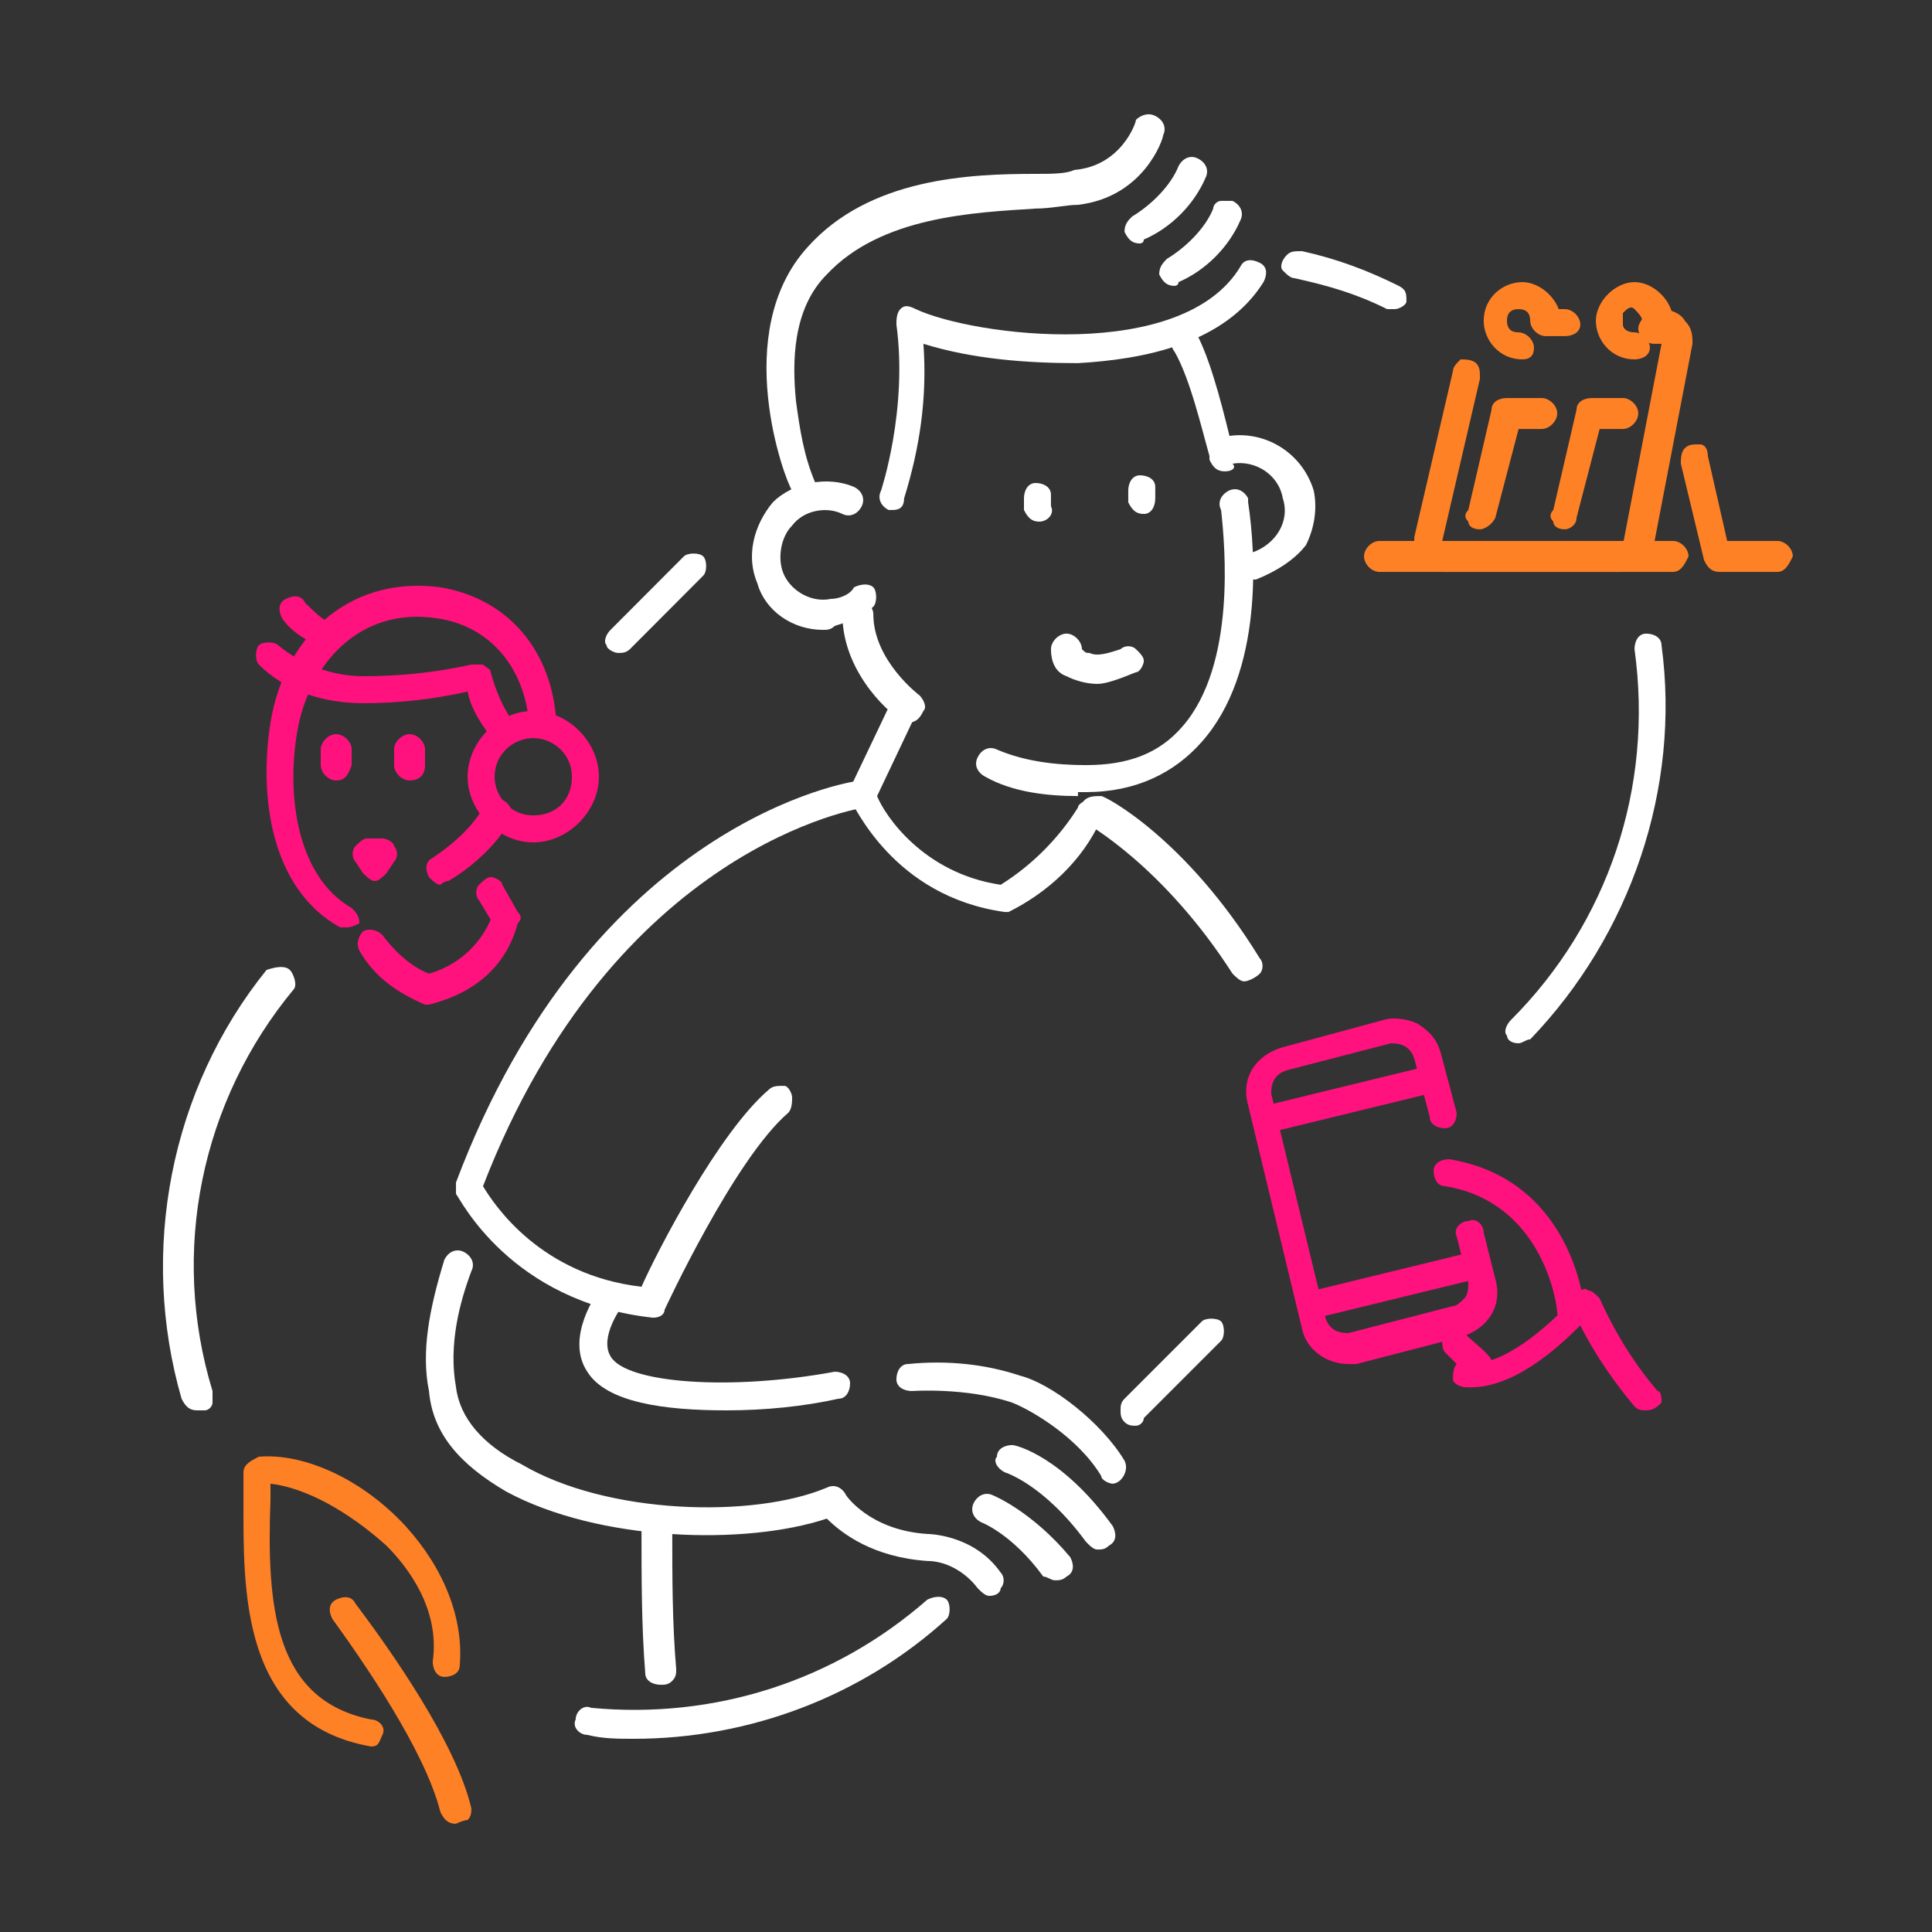 <?xml version="1.0" encoding="UTF-8"?>
<svg xmlns="http://www.w3.org/2000/svg" xmlns:xlink="http://www.w3.org/1999/xlink" width="50px" height="50px" viewBox="0 0 50 50" version="1.1">
<rect x="0" y="0" width="50" height="50" fill="#333333" stroke="none"/>
<g id="surface1">
<path style=" stroke:none;fill-rule:nonzero;fill:rgb(100%,100%,100%);fill-opacity:1;" d="M 29.398 36.898 C 29.301 36.898 29.199 36.898 29.102 36.801 C 29 36.699 29 36.602 29 36.5 C 29 36.398 29 36.301 29.102 36.199 L 31.102 34.199 C 31.199 34.102 31.5 34.102 31.602 34.199 C 31.699 34.301 31.699 34.602 31.602 34.699 L 29.602 36.699 C 29.602 36.801 29.5 36.898 29.398 36.898 Z M 29.398 36.898 "/>
<path style=" stroke:none;fill-rule:nonzero;fill:rgb(100%,100%,100%);fill-opacity:1;" d="M 39.301 27 C 39.102 27 39 26.898 39 26.801 C 38.898 26.699 39 26.5 39.102 26.398 C 41.602 23.898 42.801 20.398 42.301 16.801 C 42.301 16.602 42.398 16.398 42.602 16.398 C 42.801 16.398 43 16.5 43 16.699 C 43.5 20.398 42.199 24.199 39.602 26.898 C 39.5 26.898 39.398 27 39.301 27 Z M 39.301 27 "/>
<path style=" stroke:none;fill-rule:nonzero;fill:rgb(100%,100%,100%);fill-opacity:1;" d="M 36.102 8 C 36 8 36 8 35.898 8 C 35.102 7.602 34.398 7.398 33.5 7.199 C 33.398 7.199 33.301 7.102 33.199 7 C 33.102 6.898 33.199 6.699 33.301 6.602 C 33.398 6.5 33.5 6.5 33.699 6.5 C 34.602 6.699 35.398 7 36.199 7.398 C 36.398 7.5 36.398 7.602 36.398 7.801 C 36.398 7.898 36.199 8 36.102 8 Z M 36.102 8 "/>
<path style=" stroke:none;fill-rule:nonzero;fill:rgb(100%,100%,100%);fill-opacity:1;" d="M 16 16.898 C 15.898 16.898 15.699 16.801 15.699 16.699 C 15.602 16.602 15.699 16.398 15.801 16.301 L 17.699 14.398 C 17.801 14.301 18.102 14.301 18.199 14.398 C 18.301 14.5 18.301 14.801 18.199 14.898 L 16.301 16.801 C 16.199 16.898 16.102 16.898 16 16.898 Z M 16 16.898 "/>
<path style=" stroke:none;fill-rule:nonzero;fill:rgb(100%,100%,100%);fill-opacity:1;" d="M 5.102 36.5 C 4.898 36.5 4.801 36.398 4.699 36.199 C 3.602 32.398 4.398 28.199 6.898 25.102 C 7.199 25 7.398 25 7.5 25.102 C 7.602 25.199 7.699 25.5 7.602 25.602 C 5.199 28.5 4.398 32.398 5.5 36 C 5.5 36.102 5.5 36.199 5.5 36.301 C 5.5 36.398 5.398 36.5 5.301 36.5 C 5.199 36.5 5.199 36.5 5.102 36.5 Z M 5.102 36.5 "/>
<path style=" stroke:none;fill-rule:nonzero;fill:rgb(100%,100%,100%);fill-opacity:1;" d="M 16.398 45 C 16 45 15.602 45 15.199 44.898 C 15 44.898 14.801 44.699 14.898 44.5 C 14.898 44.301 15.102 44.102 15.301 44.199 C 18.5 44.5 21.602 43.5 24 41.398 C 24.199 41.301 24.398 41.301 24.5 41.398 C 24.602 41.5 24.602 41.801 24.5 41.898 C 22.301 43.898 19.398 45 16.398 45 Z M 16.398 45 "/>
<path style=" stroke:none;fill-rule:nonzero;fill:rgb(100%,100%,100%);fill-opacity:1;" d="M 26 23.602 C 23.102 23.199 22.102 20.801 22 20.699 C 22 20.602 22 20.5 22 20.398 L 23 18.301 C 23.102 18.199 23.199 18.102 23.301 18.102 C 23.398 18.102 23.602 18.199 23.602 18.301 C 23.602 18.398 23.699 18.602 23.602 18.699 L 22.699 20.602 C 22.898 21.102 23.898 22.602 25.898 22.898 C 26.699 22.398 27.398 21.699 27.898 20.898 C 27.898 20.801 28.102 20.699 28.199 20.699 C 28.301 20.699 28.5 20.699 28.5 20.801 C 28.602 20.898 28.602 21 28.5 21.199 C 28 22.301 27.102 23.102 26.102 23.602 C 26.102 23.602 26.102 23.602 26 23.602 Z M 26 23.602 "/>
<path style=" stroke:none;fill-rule:nonzero;fill:rgb(100%,100%,100%);fill-opacity:1;" d="M 32.199 25.398 C 32.102 25.398 32 25.301 31.898 25.199 C 30.102 22.398 28.102 21.301 28.102 21.301 C 27.898 21.199 27.898 21 28 20.801 C 28.102 20.602 28.301 20.602 28.5 20.602 C 28.602 20.602 30.699 21.699 32.602 24.801 C 32.699 24.898 32.699 25.102 32.602 25.199 C 32.5 25.301 32.301 25.398 32.199 25.398 Z M 32.199 25.398 "/>
<path style=" stroke:none;fill-rule:nonzero;fill:rgb(100%,100%,100%);fill-opacity:1;" d="M 16.898 34.102 C 13.199 33.699 11.898 31 11.801 30.898 C 11.801 30.801 11.801 30.699 11.801 30.602 C 15.301 21.301 22 20.199 22.301 20.199 C 22.5 20.199 22.699 20.301 22.699 20.5 C 22.699 20.699 22.602 20.898 22.398 20.898 C 22.301 20.898 15.898 21.898 12.5 30.699 C 12.801 31.199 14 33 16.602 33.301 C 17 32.398 18.602 29.301 19.898 28.199 C 20 28.102 20.102 28.102 20.301 28.102 C 20.398 28.102 20.5 28.301 20.5 28.398 C 20.5 28.5 20.5 28.699 20.398 28.801 C 19 30 17.199 33.898 17.199 33.898 C 17.199 34 17.102 34.102 16.898 34.102 Z M 16.898 34.102 "/>
<path style=" stroke:none;fill-rule:nonzero;fill:rgb(100%,100%,100%);fill-opacity:1;" d="M 17.102 43.602 C 16.898 43.602 16.699 43.5 16.699 43.301 C 16.602 42.102 16.602 40.801 16.602 39.602 C 16.602 39.398 16.801 39.199 17 39.199 C 17.199 39.199 17.398 39.398 17.398 39.602 C 17.398 40.801 17.398 42 17.5 43.199 C 17.5 43.301 17.5 43.398 17.398 43.5 C 17.301 43.602 17.199 43.602 17.102 43.602 Z M 17.102 43.602 "/>
<path style=" stroke:none;fill-rule:nonzero;fill:rgb(100%,100%,100%);fill-opacity:1;" d="M 25.602 41.301 C 25.5 41.301 25.398 41.199 25.301 41.102 C 25 40.699 24.5 40.398 24 40.398 C 22.602 40.301 21.801 39.699 21.398 39.301 C 19.301 40 15.5 39.898 13.102 38.602 C 11.898 37.898 11.199 37.102 11.102 36 C 10.898 35 11.102 33.898 11.5 32.602 C 11.602 32.398 11.801 32.301 12 32.398 C 12.199 32.5 12.301 32.699 12.199 32.898 C 11.898 33.699 11.602 34.801 11.801 35.898 C 11.898 36.699 12.5 37.398 13.5 37.898 C 15.699 39.199 19.5 39.301 21.398 38.5 C 21.602 38.398 21.801 38.5 21.898 38.699 C 21.898 38.699 22.5 39.602 24 39.699 C 24 39.699 25.199 39.699 25.898 40.699 C 26 40.801 26 41 25.898 41.102 C 25.898 41.199 25.801 41.301 25.602 41.301 Z M 25.602 41.301 "/>
<path style=" stroke:none;fill-rule:nonzero;fill:rgb(100%,100%,100%);fill-opacity:1;" d="M 18.801 36.5 C 17.199 36.5 15.699 36.301 15.199 35.5 C 14.602 34.602 15.5 33.398 15.5 33.398 C 15.602 33.199 15.898 33.199 16 33.301 C 16.199 33.398 16.199 33.699 16.102 33.801 C 16.102 33.801 15.5 34.602 15.801 35.102 C 16.199 35.801 18.898 36 21.602 35.5 C 21.801 35.5 22 35.602 22 35.801 C 22 36 21.898 36.199 21.699 36.199 C 20.801 36.398 19.801 36.5 18.801 36.5 Z M 18.801 36.5 "/>
<path style=" stroke:none;fill-rule:nonzero;fill:rgb(100%,100%,100%);fill-opacity:1;" d="M 28.801 38.398 C 28.699 38.398 28.5 38.301 28.5 38.199 C 27.898 37.199 26.699 36.5 26.199 36.301 C 25 35.898 23.602 36 23.602 36 C 23.398 36 23.199 35.898 23.199 35.699 C 23.199 35.5 23.301 35.301 23.5 35.301 C 24.5 35.199 25.5 35.301 26.398 35.602 C 27.199 35.801 28.5 36.801 29.102 37.801 C 29.199 38 29.102 38.199 29 38.301 C 28.898 38.398 28.801 38.398 28.801 38.398 Z M 28.801 38.398 "/>
<path style=" stroke:none;fill-rule:nonzero;fill:rgb(100%,100%,100%);fill-opacity:1;" d="M 28.398 40.102 C 28.301 40.102 28.199 40 28.102 39.898 C 27 38.398 26 38.102 26 38.102 C 25.801 38 25.699 37.801 25.801 37.699 C 25.801 37.5 26 37.398 26.199 37.398 C 26.301 37.398 27.5 37.699 28.801 39.5 C 28.898 39.699 28.898 39.898 28.699 40 C 28.602 40.102 28.5 40.102 28.398 40.102 Z M 28.398 40.102 "/>
<path style=" stroke:none;fill-rule:nonzero;fill:rgb(100%,100%,100%);fill-opacity:1;" d="M 27.301 40.898 C 27.199 40.898 27.102 40.801 27 40.801 C 26.199 39.699 25.398 39.398 25.398 39.398 C 25.199 39.301 25.102 39.102 25.199 38.898 C 25.301 38.699 25.5 38.602 25.699 38.699 C 25.699 38.699 26.699 39.102 27.699 40.301 C 27.801 40.5 27.801 40.699 27.602 40.801 C 27.5 40.898 27.398 40.898 27.301 40.898 Z M 27.301 40.898 "/>
<path style=" stroke:none;fill-rule:nonzero;fill:rgb(100%,100%,100%);fill-opacity:1;" d="M 32.5 15 C 32.301 15 32.102 14.898 32.102 14.699 C 32.102 14.5 32.199 14.301 32.398 14.301 C 33 14.102 33.398 13.5 33.199 12.898 C 33.102 12.301 32.5 11.898 31.898 12 C 31.801 12 31.602 12 31.5 11.898 C 31.398 11.801 31.398 11.699 31.398 11.5 C 31.398 11.301 31.5 11.301 31.699 11.301 C 32.699 11.102 33.699 11.699 34 12.699 C 34.102 13.199 34 13.699 33.801 14.102 C 33.5 14.5 33 14.801 32.5 15 Z M 32.5 15 "/>
<path style=" stroke:none;fill-rule:nonzero;fill:rgb(100%,100%,100%);fill-opacity:1;" d="M 31.699 12.199 C 31.5 12.199 31.398 12.102 31.301 11.898 L 31.301 11.801 C 31.102 11.102 30.801 9.801 30.398 9.102 C 30.301 9 30.301 8.801 30.398 8.699 C 30.5 8.602 30.602 8.5 30.699 8.5 C 30.801 8.5 30.898 8.602 31 8.699 C 31.398 9.5 31.699 10.801 31.898 11.602 L 31.898 11.699 C 31.898 11.801 31.898 11.898 31.898 12 C 32 12.102 31.898 12.199 31.699 12.199 C 31.801 12.199 31.699 12.199 31.699 12.199 Z M 31.699 12.199 "/>
<path style=" stroke:none;fill-rule:nonzero;fill:rgb(100%,100%,100%);fill-opacity:1;" d="M 21.301 16.301 C 20.5 16.301 19.801 15.801 19.602 15.102 C 19.301 14.398 19.5 13.602 20 13 C 20.5 12.5 21.398 12.301 22.102 12.602 C 22.301 12.699 22.398 12.898 22.301 13.102 C 22.199 13.301 22 13.398 21.801 13.301 C 21.398 13.102 20.801 13.199 20.5 13.602 C 20.199 13.898 20.102 14.5 20.301 14.898 C 20.5 15.301 21 15.602 21.5 15.5 C 21.699 15.5 22 15.398 22.102 15.199 C 22.301 15.102 22.5 15.102 22.602 15.199 C 22.699 15.301 22.699 15.602 22.602 15.699 C 22.301 16 21.898 16.102 21.602 16.199 C 21.5 16.301 21.398 16.301 21.301 16.301 Z M 21.301 16.301 "/>
<path style=" stroke:none;fill-rule:nonzero;fill:rgb(100%,100%,100%);fill-opacity:1;" d="M 26.898 13.5 C 26.699 13.5 26.602 13.398 26.5 13.199 L 26.5 12.898 C 26.5 12.699 26.602 12.5 26.801 12.5 C 27 12.5 27.199 12.602 27.199 12.801 L 27.199 13.102 C 27.301 13.301 27.102 13.5 26.898 13.5 Z M 26.898 13.5 "/>
<path style=" stroke:none;fill-rule:nonzero;fill:rgb(100%,100%,100%);fill-opacity:1;" d="M 29.602 13.301 C 29.398 13.301 29.301 13.199 29.199 13 L 29.199 12.699 C 29.199 12.5 29.301 12.301 29.5 12.301 C 29.699 12.301 29.898 12.398 29.898 12.602 L 29.898 12.898 C 29.898 13.102 29.801 13.301 29.602 13.301 Z M 29.602 13.301 "/>
<path style=" stroke:none;fill-rule:nonzero;fill:rgb(100%,100%,100%);fill-opacity:1;" d="M 27.898 20.602 C 27.102 20.602 26.199 20.5 25.5 20.102 C 25.301 20 25.199 19.801 25.301 19.602 C 25.398 19.398 25.602 19.301 25.801 19.398 C 26.5 19.699 27.301 19.801 28.102 19.801 C 29.199 19.801 30 19.5 30.602 18.801 C 32 17.199 31.699 14.102 31.602 13.199 C 31.5 13 31.602 12.801 31.801 12.699 C 32 12.602 32.199 12.699 32.301 12.898 C 32.301 12.898 32.301 13 32.301 13 C 32.5 14.301 32.699 17.398 31.102 19.199 C 30.398 20 29.398 20.5 28.102 20.5 L 27.898 20.5 Z M 27.898 20.602 "/>
<path style=" stroke:none;fill-rule:nonzero;fill:rgb(100%,100%,100%);fill-opacity:1;" d="M 23.102 13.199 C 23.102 13.199 23 13.199 23 13.199 C 22.801 13.102 22.699 12.898 22.801 12.699 C 22.801 12.699 23.5 10.602 23.199 8.398 C 23.199 8.301 23.199 8.102 23.301 8 C 23.398 7.898 23.5 7.898 23.699 8 C 25.199 8.699 30.602 9.398 32.102 6.898 C 32.199 6.699 32.398 6.699 32.602 6.801 C 32.801 6.898 32.801 7.102 32.699 7.301 C 31.699 8.898 29.602 9.301 27.898 9.398 C 26.602 9.398 25.199 9.301 23.898 8.898 C 24 10.301 23.801 11.602 23.398 12.898 C 23.398 13.102 23.301 13.199 23.102 13.199 Z M 23.102 13.199 "/>
<path style=" stroke:none;fill-rule:nonzero;fill:rgb(100%,100%,100%);fill-opacity:1;" d="M 28.398 17.699 C 28.102 17.699 27.801 17.602 27.602 17.5 C 27.301 17.398 27.199 17.102 27.199 16.801 C 27.199 16.602 27.398 16.398 27.602 16.398 C 27.801 16.398 28 16.602 28 16.801 C 28.102 16.898 28.102 16.898 28.199 16.898 C 28.398 17 28.699 16.898 29 16.801 C 29.102 16.699 29.301 16.699 29.398 16.801 C 29.5 16.898 29.602 17 29.602 17.102 C 29.602 17.199 29.5 17.398 29.398 17.398 C 28.898 17.602 28.602 17.699 28.398 17.699 Z M 28.398 17.699 "/>
<path style=" stroke:none;fill-rule:nonzero;fill:rgb(100%,100%,100%);fill-opacity:1;" d="M 20.801 12.898 C 20.699 12.898 20.602 12.801 20.5 12.699 C 20.301 12.398 18.898 8.602 20.898 6.398 C 22.5 4.602 25.102 4.5 26.801 4.5 C 27.199 4.5 27.602 4.5 27.801 4.398 C 29 4.301 29.398 3.199 29.398 3.102 C 29.5 3 29.699 2.898 29.898 3 C 30.102 3.102 30.199 3.301 30.102 3.5 C 30.102 3.602 29.602 5.102 27.898 5.301 C 27.602 5.301 27.199 5.398 26.801 5.398 C 25.199 5.5 22.801 5.602 21.398 7.102 C 20.5 8 20.5 9.398 20.602 10.398 C 20.699 11.102 20.801 11.801 21.102 12.5 C 21.199 12.699 21.102 12.898 21 13 C 21 12.898 20.898 12.898 20.801 12.898 Z M 20.801 12.898 "/>
<path style=" stroke:none;fill-rule:nonzero;fill:rgb(100%,100%,100%);fill-opacity:1;" d="M 29.5 6.301 C 29.301 6.301 29.199 6.199 29.102 6 C 29.102 5.801 29.199 5.699 29.301 5.602 C 29.801 5.301 30.301 4.801 30.5 4.301 C 30.602 4.102 30.801 4 31 4.102 C 31.199 4.199 31.301 4.398 31.199 4.602 C 30.898 5.301 30.301 5.898 29.602 6.199 C 29.602 6.301 29.5 6.301 29.5 6.301 Z M 29.5 6.301 "/>
<path style=" stroke:none;fill-rule:nonzero;fill:rgb(100%,100%,100%);fill-opacity:1;" d="M 30.398 7.398 C 30.199 7.398 30.102 7.301 30 7.102 C 30 6.898 30.102 6.801 30.199 6.699 C 30.699 6.398 31.199 5.898 31.398 5.398 C 31.398 5.301 31.5 5.199 31.602 5.199 C 31.699 5.199 31.801 5.199 31.898 5.199 C 32.102 5.301 32.199 5.5 32.102 5.699 C 31.801 6.398 31.199 7 30.5 7.301 C 30.5 7.398 30.398 7.398 30.398 7.398 Z M 30.398 7.398 "/>
<path style=" stroke:none;fill-rule:nonzero;fill:rgb(100%,100%,100%);fill-opacity:1;" d="M 23.5 18.699 C 23.398 18.699 23.301 18.699 23.301 18.602 C 23.199 18.602 21.801 17.5 21.801 15.898 C 21.801 15.699 22 15.5 22.199 15.5 C 22.398 15.5 22.602 15.699 22.602 15.898 C 22.602 17.102 23.801 18 23.801 18 C 23.898 18.102 24 18.301 23.898 18.398 C 23.801 18.602 23.699 18.699 23.5 18.699 Z M 23.5 18.699 "/>
<path style=" stroke:none;fill-rule:nonzero;fill:rgb(100%,6.667%,49.412%);fill-opacity:1;" d="M 9 24 C 8.898 24 8.898 24 8.801 24 C 7 23 6.699 20.602 7 18.699 C 7.398 16.301 9.199 14.898 11.398 15.199 C 13.199 15.5 14.301 16.898 14.398 18.699 C 14.398 18.898 14.301 19.102 14.102 19.102 C 13.898 19.102 13.699 19 13.699 18.801 C 13.602 17.301 12.699 16.199 11.301 16 C 9.301 15.699 8 17.199 7.699 18.898 C 7.398 20.602 7.699 22.699 9.102 23.5 C 9.199 23.602 9.301 23.699 9.301 23.898 C 9.301 23.898 9.102 24 9 24 Z M 9 24 "/>
<path style=" stroke:none;fill-rule:nonzero;fill:rgb(100%,6.667%,49.412%);fill-opacity:1;" d="M 13.102 19.301 C 13 19.301 12.898 19.301 12.801 19.199 C 12.5 18.801 12.199 18.398 12.102 17.898 C 11.199 18.102 10.301 18.199 9.398 18.199 C 8.398 18.199 7.398 17.898 6.699 17.199 C 6.602 17.102 6.602 16.801 6.699 16.699 C 6.801 16.602 7.102 16.602 7.199 16.699 C 7.801 17.199 8.602 17.5 9.398 17.5 C 10.398 17.5 11.301 17.398 12.199 17.199 C 12.301 17.199 12.398 17.199 12.5 17.199 C 12.602 17.301 12.699 17.301 12.699 17.398 C 12.699 17.398 12.898 18.199 13.301 18.699 C 13.398 18.801 13.398 19 13.398 19.102 C 13.398 19.199 13.199 19.301 13.102 19.301 Z M 13.102 19.301 "/>
<path style=" stroke:none;fill-rule:nonzero;fill:rgb(100%,6.667%,49.412%);fill-opacity:1;" d="M 11.102 26 C 11.102 26 11 26 11 26 C 10.301 25.699 9.699 25.301 9.301 24.602 C 9.199 24.398 9.301 24.199 9.398 24.102 C 9.602 24 9.801 24.102 9.898 24.199 C 10.199 24.602 10.602 25 11.102 25.199 C 11.801 25 12.398 24.5 12.699 23.801 L 12.398 23.301 C 12.301 23.199 12.301 23 12.398 22.898 C 12.5 22.801 12.602 22.699 12.699 22.699 C 12.801 22.699 13 22.801 13 22.898 L 13.398 23.602 C 13.5 23.699 13.5 23.801 13.398 23.898 C 13.102 25 12.301 25.699 11.102 26 C 11.199 26 11.199 26 11.102 26 Z M 11.102 26 "/>
<path style=" stroke:none;fill-rule:nonzero;fill:rgb(100%,6.667%,49.412%);fill-opacity:1;" d="M 8.398 16.699 C 8.301 16.699 8.301 16.699 8.199 16.699 C 7.801 16.5 7.5 16.301 7.301 16 C 7.199 15.801 7.199 15.602 7.398 15.5 C 7.602 15.398 7.801 15.398 7.898 15.602 C 8.102 15.801 8.301 16 8.5 16.102 C 8.699 16.199 8.699 16.301 8.699 16.5 C 8.699 16.602 8.5 16.699 8.398 16.699 Z M 8.398 16.699 "/>
<path style=" stroke:none;fill-rule:nonzero;fill:rgb(100%,6.667%,49.412%);fill-opacity:1;" d="M 8.699 20.199 C 8.5 20.199 8.301 20 8.301 19.801 L 8.301 19.398 C 8.301 19.199 8.5 19 8.699 19 C 8.898 19 9.102 19.199 9.102 19.398 L 9.102 19.801 C 9 20.102 8.898 20.199 8.699 20.199 Z M 8.699 20.199 "/>
<path style=" stroke:none;fill-rule:nonzero;fill:rgb(100%,6.667%,49.412%);fill-opacity:1;" d="M 10.602 20.199 C 10.398 20.199 10.199 20 10.199 19.801 L 10.199 19.398 C 10.199 19.199 10.398 19 10.602 19 C 10.801 19 11 19.199 11 19.398 L 11 19.801 C 11 20.102 10.801 20.199 10.602 20.199 Z M 10.602 20.199 "/>
<path style=" stroke:none;fill-rule:nonzero;fill:rgb(100%,6.667%,49.412%);fill-opacity:1;" d="M 11.398 22.898 C 11.301 22.898 11.199 22.801 11.102 22.699 C 11 22.5 11 22.301 11.199 22.199 C 11.801 21.801 12.301 21.301 12.5 20.898 C 12.602 20.699 12.801 20.602 13 20.699 C 13.199 20.801 13.301 21 13.199 21.199 C 13 21.699 12.301 22.398 11.602 22.801 C 11.5 22.801 11.398 22.898 11.398 22.898 Z M 11.398 22.898 "/>
<path style=" stroke:none;fill-rule:nonzero;fill:rgb(100%,6.667%,49.412%);fill-opacity:1;" d="M 13.801 21.801 C 12.898 21.801 12.102 21 12.102 20.102 C 12.102 19.199 12.898 18.398 13.801 18.398 C 14.699 18.398 15.5 19.199 15.5 20.102 C 15.5 21 14.699 21.801 13.801 21.801 Z M 13.801 19.102 C 13.301 19.102 12.801 19.5 12.801 20.102 C 12.801 20.602 13.199 21.102 13.801 21.102 C 14.398 21.102 14.801 20.699 14.801 20.102 C 14.801 19.5 14.301 19.102 13.801 19.102 Z M 13.801 19.102 "/>
<path style=" stroke:none;fill-rule:nonzero;fill:rgb(100%,6.667%,49.412%);fill-opacity:1;" d="M 9.699 22.801 C 9.602 22.801 9.5 22.699 9.398 22.602 L 9.199 22.301 C 9.102 22.199 9.102 22 9.199 21.898 C 9.301 21.801 9.398 21.699 9.5 21.699 L 9.898 21.699 C 10 21.699 10.199 21.801 10.199 21.898 C 10.301 22 10.301 22.199 10.199 22.301 L 10 22.602 C 9.898 22.699 9.801 22.801 9.699 22.801 Z M 9.699 22.801 "/>
<path style=" stroke:none;fill-rule:nonzero;fill:rgb(100%,50.588%,14.902%);fill-opacity:1;" d="M 11.801 47.199 C 11.602 47.199 11.5 47.102 11.398 46.898 C 11 45.301 9.398 43 8.602 41.898 C 8.5 41.699 8.5 41.5 8.699 41.398 C 8.898 41.301 9.102 41.301 9.199 41.5 C 10.102 42.699 11.801 45.102 12.199 46.801 C 12.199 46.898 12.199 47 12.102 47.102 C 12.102 47.102 12 47.102 11.801 47.199 C 11.898 47.199 11.801 47.199 11.801 47.199 Z M 11.801 47.199 "/>
<path style=" stroke:none;fill-rule:nonzero;fill:rgb(100%,50.588%,14.902%);fill-opacity:1;" d="M 9.602 45.199 C 6.199 44.602 6.301 41.102 6.301 38.801 C 6.301 38.5 6.301 38.301 6.301 38.102 C 6.301 37.898 6.5 37.801 6.699 37.699 C 7.898 37.602 9.398 38.301 10.5 39.5 C 11.5 40.602 12 41.898 11.898 43.102 C 11.898 43.301 11.699 43.398 11.5 43.398 C 11.301 43.398 11.199 43.199 11.199 43 C 11.398 41.602 10.5 40.5 10 40 C 9 39.102 7.898 38.5 7 38.398 C 7 38.5 7 38.699 7 38.801 C 6.898 41.602 7.102 44 9.602 44.5 C 9.801 44.5 10 44.699 9.898 44.898 C 9.801 45.102 9.801 45.199 9.602 45.199 Z M 9.602 45.199 "/>
<path style=" stroke:none;fill-rule:nonzero;fill:rgb(100%,6.667%,49.412%);fill-opacity:1;" d="M 40.699 34.301 C 40.5 34.301 40.398 34.199 40.301 34 C 40.301 33.699 39.898 31.102 37.398 30.699 C 37.199 30.699 37.102 30.5 37.102 30.301 C 37.102 30.102 37.301 30 37.5 30 C 40.602 30.5 41 33.602 41 33.898 C 41 34 41 34.102 40.898 34.199 C 40.898 34.301 40.801 34.301 40.699 34.301 Z M 40.699 34.301 "/>
<path style=" stroke:none;fill-rule:nonzero;fill:rgb(100%,6.667%,49.412%);fill-opacity:1;" d="M 42.602 36.5 C 42.5 36.5 42.398 36.5 42.301 36.398 C 41.801 35.801 41.301 35.102 40.898 34.301 C 40.301 34.898 39.102 36 37.898 35.898 C 37.801 35.898 37.602 35.801 37.602 35.699 C 37.602 35.602 37.602 35.398 37.699 35.301 C 37.602 35.199 37.5 35.102 37.398 35 C 37.301 34.898 37.301 34.602 37.398 34.5 C 37.5 34.398 37.801 34.301 37.898 34.5 C 38.199 34.801 38.5 35 38.602 35.199 C 39.5 34.898 40.5 33.898 40.801 33.5 C 40.898 33.398 41 33.301 41.102 33.398 C 41.199 33.398 41.301 33.5 41.398 33.602 C 41.801 34.5 42.301 35.301 42.898 36 C 43 36 43 36.199 43 36.301 C 42.898 36.398 42.801 36.5 42.602 36.5 Z M 42.602 36.5 "/>
<path style=" stroke:none;fill-rule:nonzero;fill:rgb(100%,6.667%,49.412%);fill-opacity:1;" d="M 34.898 35.301 C 34.301 35.301 33.801 34.898 33.699 34.398 L 32.301 28.602 C 32.102 27.898 32.5 27.301 33.199 27.102 L 35.801 26.398 C 36.102 26.301 36.5 26.398 36.699 26.5 C 37 26.699 37.199 26.898 37.301 27.301 L 37.699 28.801 C 37.699 29 37.602 29.199 37.398 29.199 C 37.199 29.199 37 29.102 37 28.898 L 36.602 27.398 C 36.5 27.102 36.301 27 36 27 L 33.301 27.699 C 33 27.801 32.898 28 32.898 28.301 L 34.301 34.102 C 34.398 34.398 34.602 34.5 34.898 34.5 L 37.602 33.801 C 37.699 33.801 37.801 33.699 37.898 33.602 C 38 33.5 38 33.301 38 33.199 L 37.699 32 C 37.602 31.801 37.801 31.602 38 31.602 C 38.199 31.5 38.398 31.699 38.398 31.898 L 38.699 33.102 C 38.898 33.801 38.5 34.398 37.801 34.602 L 35.102 35.301 C 35.102 35.301 35 35.301 34.898 35.301 Z M 34.898 35.301 "/>
<path style=" stroke:none;fill-rule:nonzero;fill:rgb(100%,6.667%,49.412%);fill-opacity:1;" d="M 32.898 29.301 C 32.699 29.301 32.5 29.199 32.5 29 C 32.5 28.801 32.602 28.602 32.801 28.602 L 36.898 27.602 C 37.102 27.5 37.301 27.699 37.301 27.898 C 37.398 28.102 37.199 28.301 37 28.301 L 32.898 29.301 C 32.898 29.199 32.898 29.301 32.898 29.301 Z M 32.898 29.301 "/>
<path style=" stroke:none;fill-rule:nonzero;fill:rgb(100%,6.667%,49.412%);fill-opacity:1;" d="M 34.102 34.102 C 33.898 34.102 33.699 34 33.699 33.801 C 33.699 33.602 33.801 33.398 34 33.398 L 38.102 32.398 C 38.301 32.301 38.5 32.5 38.5 32.699 C 38.602 32.898 38.398 33.102 38.199 33.102 Z M 34.102 34.102 "/>
<path style=" stroke:none;fill-rule:nonzero;fill:rgb(100%,50.588%,14.902%);fill-opacity:1;" d="M 38.301 13.699 C 38.199 13.699 38.199 13.699 38.301 13.699 C 38.102 13.699 38 13.602 38 13.5 C 37.898 13.398 37.898 13.301 38 13.199 L 38.602 10.602 C 38.602 10.398 38.801 10.301 39 10.301 L 39.898 10.301 C 40.102 10.301 40.301 10.5 40.301 10.699 C 40.301 10.898 40.102 11.102 39.898 11.102 L 39.301 11.102 L 38.699 13.398 C 38.602 13.602 38.398 13.699 38.301 13.699 Z M 38.301 13.699 "/>
<path style=" stroke:none;fill-rule:nonzero;fill:rgb(100%,50.588%,14.902%);fill-opacity:1;" d="M 40.5 13.699 C 40.398 13.699 40.398 13.699 40.5 13.699 C 40.301 13.699 40.199 13.602 40.199 13.5 C 40.102 13.398 40.102 13.301 40.199 13.199 L 40.801 10.602 C 40.801 10.398 41 10.301 41.199 10.301 L 42 10.301 C 42.199 10.301 42.398 10.5 42.398 10.699 C 42.398 10.898 42.199 11.102 42 11.102 L 41.398 11.102 L 40.801 13.398 C 40.801 13.602 40.602 13.699 40.5 13.699 Z M 40.5 13.699 "/>
<path style=" stroke:none;fill-rule:nonzero;fill:rgb(100%,50.588%,14.902%);fill-opacity:1;" d="M 40.5 8.699 L 40.102 8.699 C 39.898 8.699 39.699 8.5 39.699 8.301 C 39.699 8.102 39.898 8 40.102 8 L 40.5 8 C 40.699 8 40.898 8.199 40.898 8.398 C 40.898 8.602 40.699 8.699 40.5 8.699 Z M 40.5 8.699 "/>
<path style=" stroke:none;fill-rule:nonzero;fill:rgb(100%,50.588%,14.902%);fill-opacity:1;" d="M 41.898 14.801 L 37.398 14.801 C 37.199 14.801 36.898 14.699 36.801 14.5 C 36.602 14.301 36.602 14.102 36.602 13.898 L 37.602 9.602 C 37.602 9.5 37.699 9.398 37.801 9.301 C 37.898 9.301 38.102 9.301 38.199 9.398 C 38.301 9.5 38.301 9.602 38.301 9.801 L 37.301 14.102 C 37.301 14.102 37.301 14.102 37.301 14.199 C 37.301 14.199 37.301 14.199 37.398 14.199 L 41.898 14.199 C 41.898 14.199 42 14.199 42 14.102 L 43 8.898 C 43 8.898 43 8.898 42.898 8.898 L 42.801 8.898 C 42.602 8.898 42.398 8.699 42.398 8.5 C 42.398 8.301 42.699 8 42.898 8 L 43 8 C 43.199 8 43.5 8.102 43.602 8.301 C 43.801 8.5 43.801 8.699 43.801 8.898 L 42.801 14.102 C 42.699 14.5 42.301 14.801 41.898 14.801 Z M 41.898 14.801 "/>
<path style=" stroke:none;fill-rule:nonzero;fill:rgb(100%,50.588%,14.902%);fill-opacity:1;" d="M 46 14.801 L 44.5 14.801 C 44.301 14.801 44.199 14.699 44.102 14.5 L 43.5 12 C 43.5 11.898 43.5 11.699 43.602 11.602 C 43.699 11.5 43.801 11.5 44 11.5 C 44.102 11.5 44.199 11.602 44.199 11.801 L 44.699 14 L 46 14 C 46.199 14 46.398 14.199 46.398 14.398 C 46.301 14.602 46.199 14.801 46 14.801 Z M 46 14.801 "/>
<path style=" stroke:none;fill-rule:nonzero;fill:rgb(100%,50.588%,14.902%);fill-opacity:1;" d="M 42.301 9.301 C 41.699 9.301 41.301 8.801 41.301 8.301 C 41.301 7.801 41.801 7.301 42.301 7.301 C 42.801 7.301 43.301 7.801 43.301 8.301 C 43.301 8.5 43.102 8.699 42.898 8.699 C 42.699 8.699 42.5 8.5 42.5 8.301 C 42.5 8.199 42.398 8.102 42.301 8 C 42.199 7.898 42.102 8 42 8.102 C 42 8.199 42 8.301 42 8.398 C 42 8.5 42.102 8.602 42.301 8.602 C 42.5 8.602 42.699 8.801 42.699 9 C 42.699 9.199 42.5 9.301 42.301 9.301 Z M 42.301 9.301 "/>
<path style=" stroke:none;fill-rule:nonzero;fill:rgb(100%,50.588%,14.902%);fill-opacity:1;" d="M 39.398 9.301 C 38.801 9.301 38.398 8.801 38.398 8.301 C 38.398 7.699 38.898 7.301 39.398 7.301 C 39.898 7.301 40.398 7.801 40.398 8.301 C 40.398 8.5 40.199 8.699 40 8.699 C 39.801 8.699 39.602 8.5 39.602 8.301 C 39.602 8.102 39.5 8 39.301 8 C 39.102 8 39 8.102 39 8.301 C 39 8.5 39.102 8.602 39.301 8.602 C 39.5 8.602 39.699 8.801 39.699 9 C 39.699 9.199 39.602 9.301 39.398 9.301 Z M 39.398 9.301 "/>
<path style=" stroke:none;fill-rule:nonzero;fill:rgb(100%,50.588%,14.902%);fill-opacity:1;" d="M 43.301 14.801 L 35.699 14.801 C 35.5 14.801 35.301 14.602 35.301 14.398 C 35.301 14.199 35.5 14 35.699 14 L 43.301 14 C 43.5 14 43.699 14.199 43.699 14.398 C 43.602 14.602 43.5 14.801 43.301 14.801 Z M 43.301 14.801 "/>
</g>
</svg>
